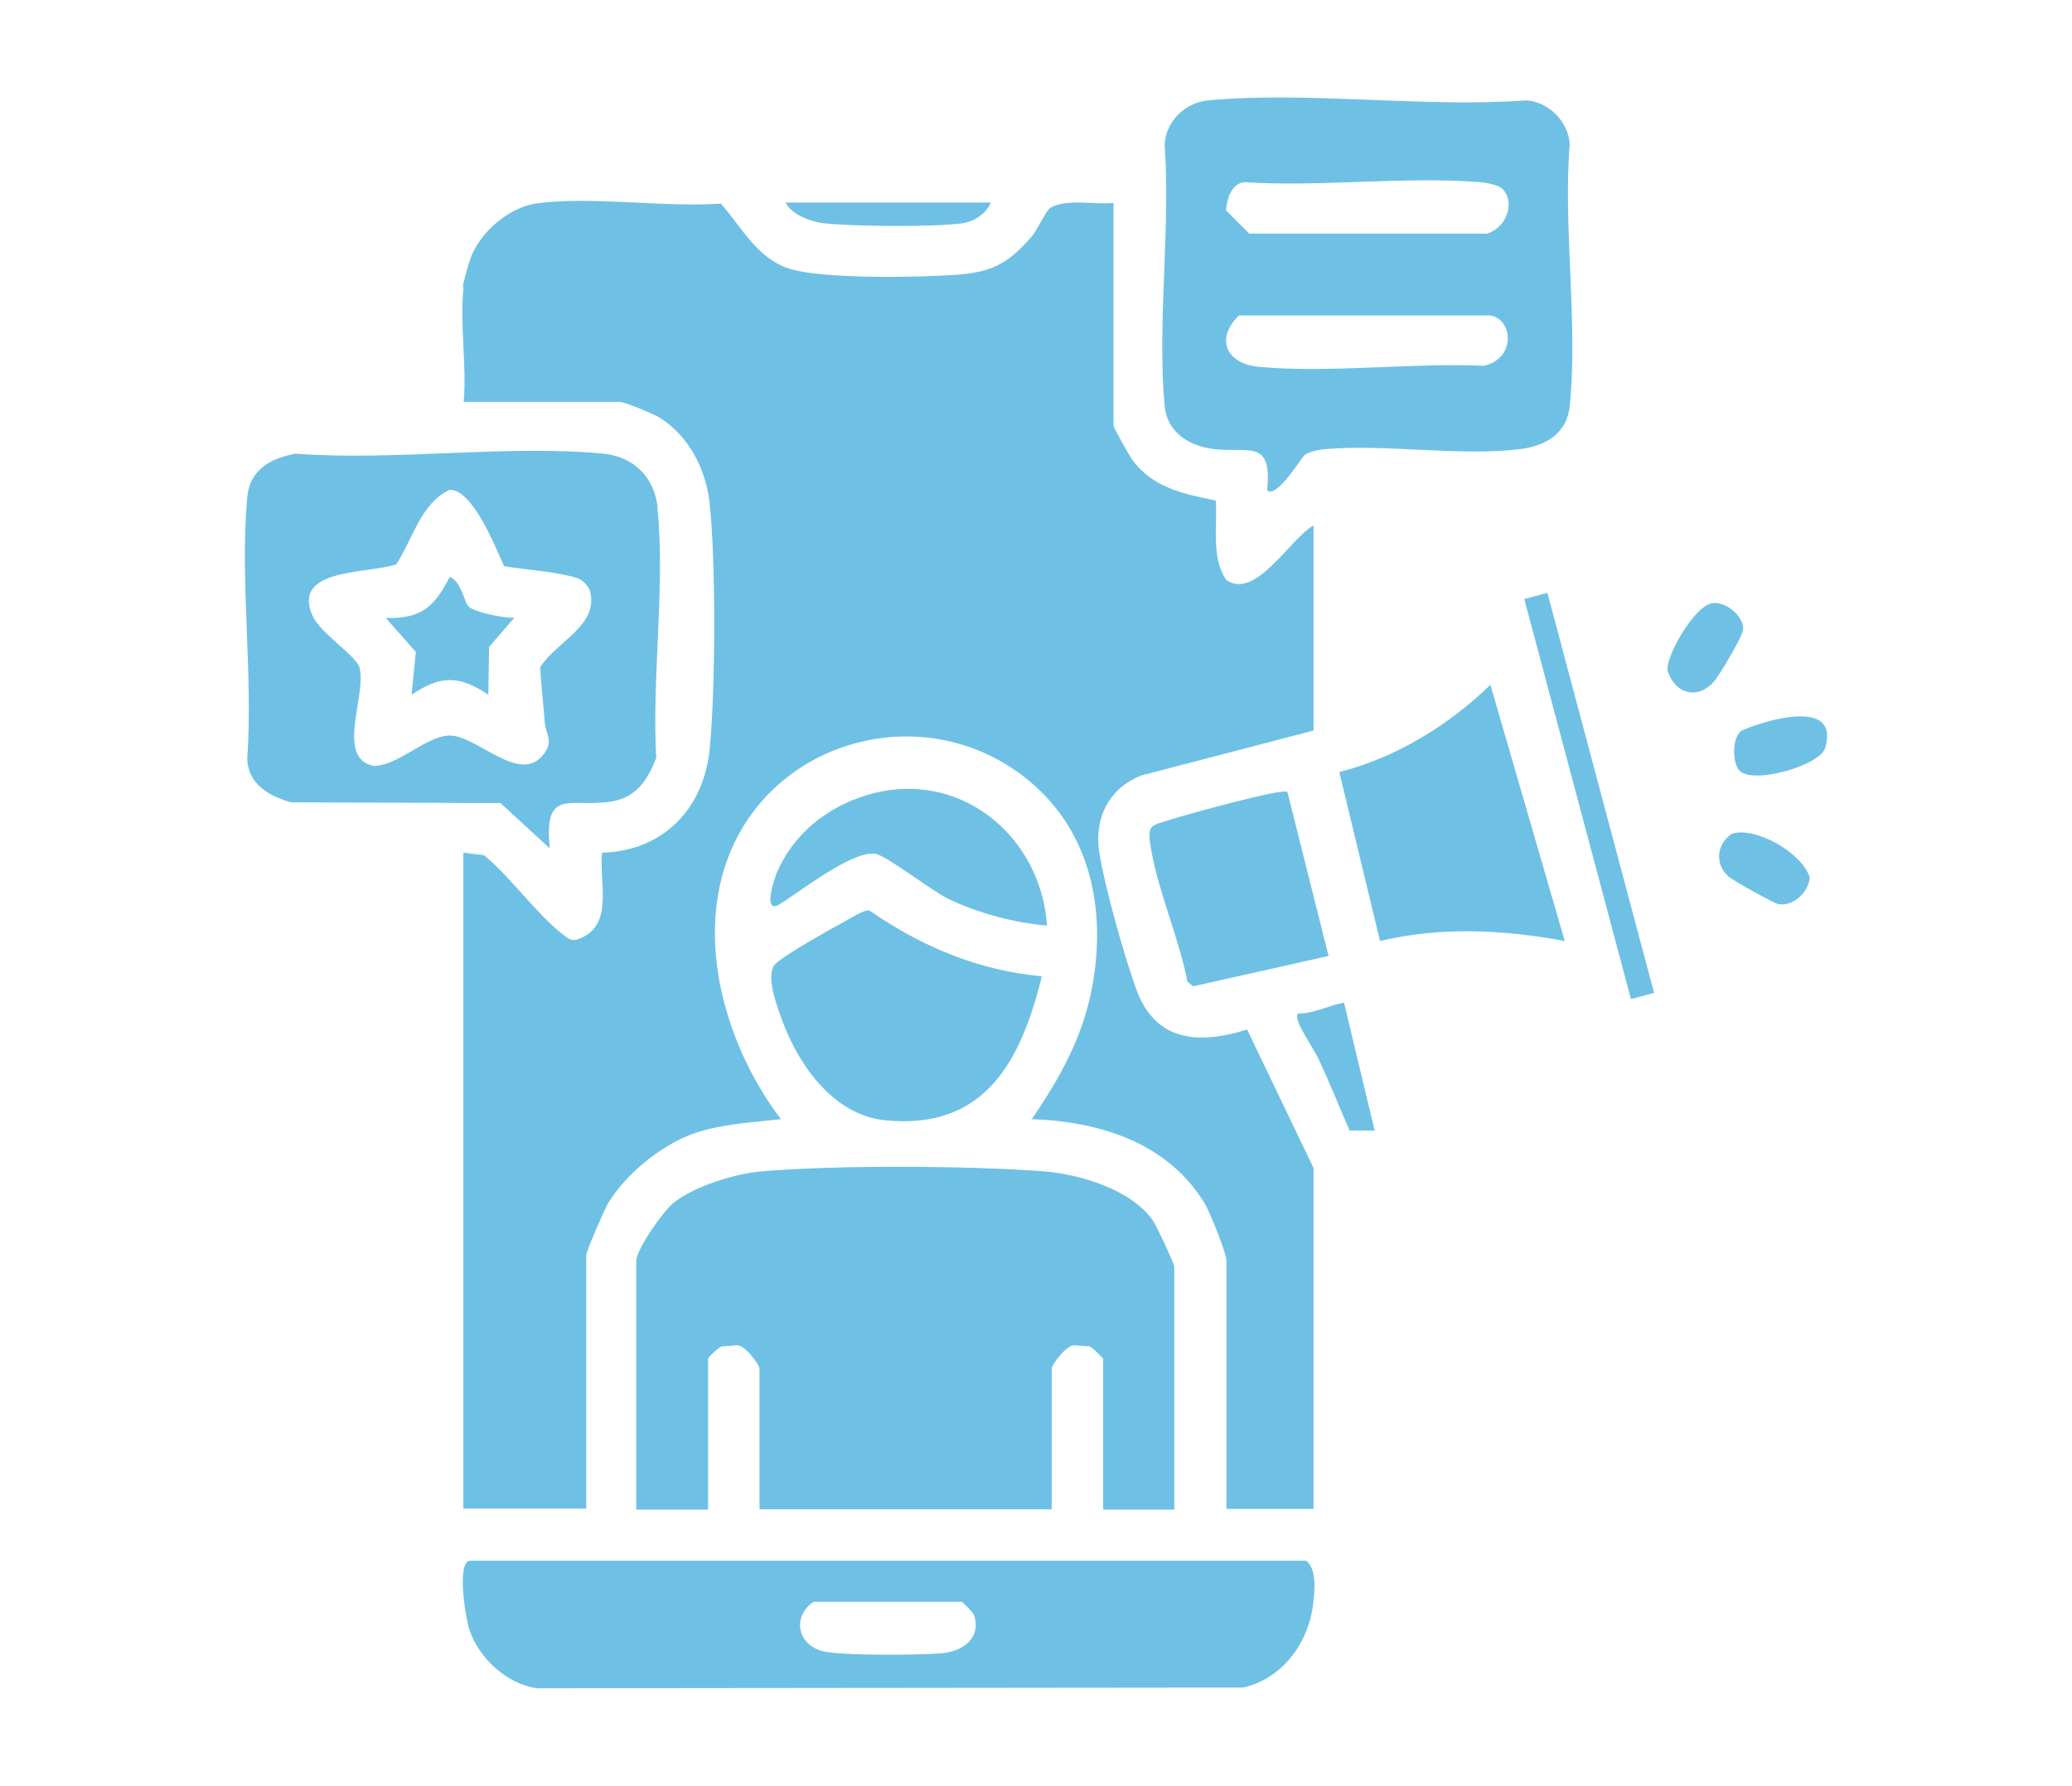<svg xmlns="http://www.w3.org/2000/svg" id="Layer_1" data-name="Layer 1" viewBox="0 0 58 50"><defs><style>      .cls-1 {        fill: #6ec1e4;      }    </style></defs><path class="cls-1" d="M12.95,8.05c.01-.1.16-.66.21-.79.26-.75,1.08-1.46,1.88-1.57,1.57-.2,3.53.12,5.14.01.58.66,1.01,1.53,1.91,1.82s3.51.25,4.57.18,1.52-.27,2.22-1.08c.17-.2.39-.71.52-.8.44-.27,1.26-.08,1.77-.14v6.24c0,.05.43.81.51.93.57.8,1.45.98,2.35,1.16.06.75-.14,1.55.29,2.22.83.59,1.8-1.17,2.45-1.52v5.74l-4.83,1.26c-.94.38-1.33,1.24-1.16,2.22s.68,2.79,1.01,3.72c.53,1.51,1.74,1.6,3.12,1.17l1.86,3.88v9.54h-2.44v-6.96c0-.2-.45-1.31-.59-1.56-1.02-1.72-2.95-2.33-4.86-2.39.79-1.15,1.43-2.3,1.69-3.69.4-2.15-.02-4.33-1.76-5.78-3.01-2.49-7.64-1.07-8.61,2.72-.59,2.28.27,4.92,1.66,6.75-.8.09-1.64.13-2.41.39-.93.32-1.95,1.15-2.45,2-.1.18-.59,1.32-.59,1.41v7.1h-3.44v-18.36l.58.07c.76.63,1.46,1.64,2.22,2.23.13.1.22.19.41.12,1.02-.35.59-1.56.67-2.42,1.73-.05,2.86-1.24,3.02-2.94s.17-5.27-.01-6.88c-.11-.93-.58-1.84-1.38-2.35-.17-.11-1-.45-1.13-.45h-4.37c.09-1.03-.12-2.23,0-3.23Z"></path><path class="cls-1" d="M32.89,42.26h-2.01v-4.23s-.29-.31-.38-.34l-.41-.03c-.22-.04-.65.54-.65.65v3.94h-8.18v-3.94c0-.11-.43-.69-.65-.65l-.41.03c-.09.03-.38.31-.38.34v4.23h-2.01v-6.96c0-.33.77-1.42,1.07-1.65.58-.45,1.71-.8,2.44-.86,2.1-.18,5.79-.16,7.9,0,1.01.08,2.46.51,3.06,1.39.1.14.59,1.2.59,1.27v6.81Z"></path><path class="cls-1" d="M43.94,4.03c-.04-.63-.59-1.18-1.22-1.22-2.87.21-6.07-.26-8.9,0-.64.06-1.17.57-1.22,1.22.17,2.36-.21,5,0,7.33.07.74.67,1.12,1.37,1.21.96.12,1.65-.31,1.5,1.15.25.26.95-.89,1.04-.97.11-.11.44-.17.61-.18,1.72-.14,3.78.21,5.45,0,.71-.09,1.3-.45,1.37-1.21.24-2.3-.19-4.99,0-7.33ZM41.54,10.24c-2.02-.09-4.3.21-6.29.03-.91-.08-1.25-.77-.57-1.44h7.03c.65.1.73,1.21-.17,1.41ZM41.57,6.54h-6.6l-.65-.65c.02-.32.15-.75.51-.79,2.14.14,4.49-.17,6.61,0,.16.01.51.08.61.18.41.41.07,1.16-.47,1.27Z"></path><path class="cls-1" d="M36.55,43.69H13.17c-.4,0-.14,1.57-.04,1.9.25.81,1.06,1.56,1.91,1.67l19.76-.02c1.1-.25,1.83-1.25,1.96-2.35.04-.39.11-.97-.21-1.21ZM26.37,46.28c-.6.05-2.91.08-3.39-.07-.68-.22-.79-.96-.21-1.37h4.16s.31.29.34.38c.2.64-.32,1.01-.91,1.06Z"></path><path class="cls-1" d="M18.41,14.21c-.09-.84-.66-1.42-1.51-1.51-2.72-.26-5.85.21-8.62,0-.7.12-1.29.45-1.36,1.22-.21,2.33.17,4.96,0,7.33.03.71.62,1.04,1.23,1.21l5.86.02,1.38,1.27c-.17-1.68.54-1.16,1.64-1.3.75-.09,1.09-.58,1.34-1.24-.13-2.22.26-4.83.03-7.01ZM15.12,18.68c.03.52.09,1.03.13,1.55.03.35.28.53-.08.94-.67.75-1.83-.58-2.58-.58-.64,0-1.45.85-2.12.85-1.1-.2-.19-2.01-.41-2.76-.1-.33-1.08-.95-1.3-1.42-.63-1.36,1.5-1.19,2.33-1.46.46-.69.69-1.72,1.5-2.09.65,0,1.27,1.59,1.52,2.14.61.1,1.46.15,2.04.33.14.04.32.22.36.35.28.97-.95,1.44-1.39,2.15Z"></path><path class="cls-1" d="M29.16,27.34c-.58,2.37-1.6,4.3-4.38,4.02-1.42-.14-2.39-1.49-2.86-2.73-.15-.4-.52-1.35-.21-1.65.25-.25,1.57-.99,1.96-1.2.17-.09.51-.32.67-.29,1.46,1.01,3.05,1.68,4.83,1.84Z"></path><path class="cls-1" d="M43.79,26.34c-1.72-.32-3.45-.4-5.16,0l-1.14-4.73c1.57-.39,3.08-1.32,4.23-2.44l2.08,7.17Z"></path><path class="cls-1" d="M36.04,22.18l1.15,4.58-3.79.85-.16-.13c-.24-1.24-.86-2.62-1.04-3.84-.09-.58.07-.53.54-.69.41-.13,3.17-.9,3.29-.78Z"></path><path class="cls-1" d="M29.3,25.91c-.92-.08-1.93-.35-2.76-.75-.47-.23-1.74-1.22-2.04-1.26-.66-.09-2.11,1.07-2.72,1.44-.43.2-.09-.77-.04-.9.47-1.1,1.41-1.85,2.55-2.19,2.52-.75,4.84,1.1,5.02,3.66Z"></path><rect class="cls-1" x="44.15" y="16.49" width=".67" height="11.59" transform="translate(-4.24 12.21) rotate(-14.93)"></rect><path class="cls-1" d="M37.62,28.06l.86,3.59h-.7c-.29-.66-.55-1.32-.85-1.96-.15-.33-.52-.85-.6-1.12s.06-.18.21-.21c.39-.06.7-.22,1.07-.29Z"></path><path class="cls-1" d="M47.91,16.89c.37-.09.94.38.88.75-.03.21-.66,1.27-.83,1.46-.47.5-1.07.31-1.28-.32-.07-.38.73-1.79,1.23-1.89Z"></path><path class="cls-1" d="M48.47,23.34c.67-.21,1.96.52,2.19,1.22-.03.42-.47.82-.88.75-.12-.02-1.28-.67-1.39-.77-.4-.35-.34-.92.09-1.2Z"></path><path class="cls-1" d="M48.7,21.58c-.22-.22-.22-.96.06-1.13.7-.31,2.75-.91,2.33.49-.15.49-2,1.02-2.39.64Z"></path><path class="cls-1" d="M27.73,5.68c-.12.3-.48.53-.79.57-.79.11-3.05.09-3.88,0-.36-.04-.9-.24-1.07-.58h5.74Z"></path><path class="cls-1" d="M14.39,17.3l-.7.81-.02,1.34c-.81-.55-1.34-.55-2.15,0l.12-1.2-.84-.95c1.01.02,1.35-.31,1.79-1.15.33.13.4.71.53.83.16.16,1,.33,1.27.31Z"></path></svg>